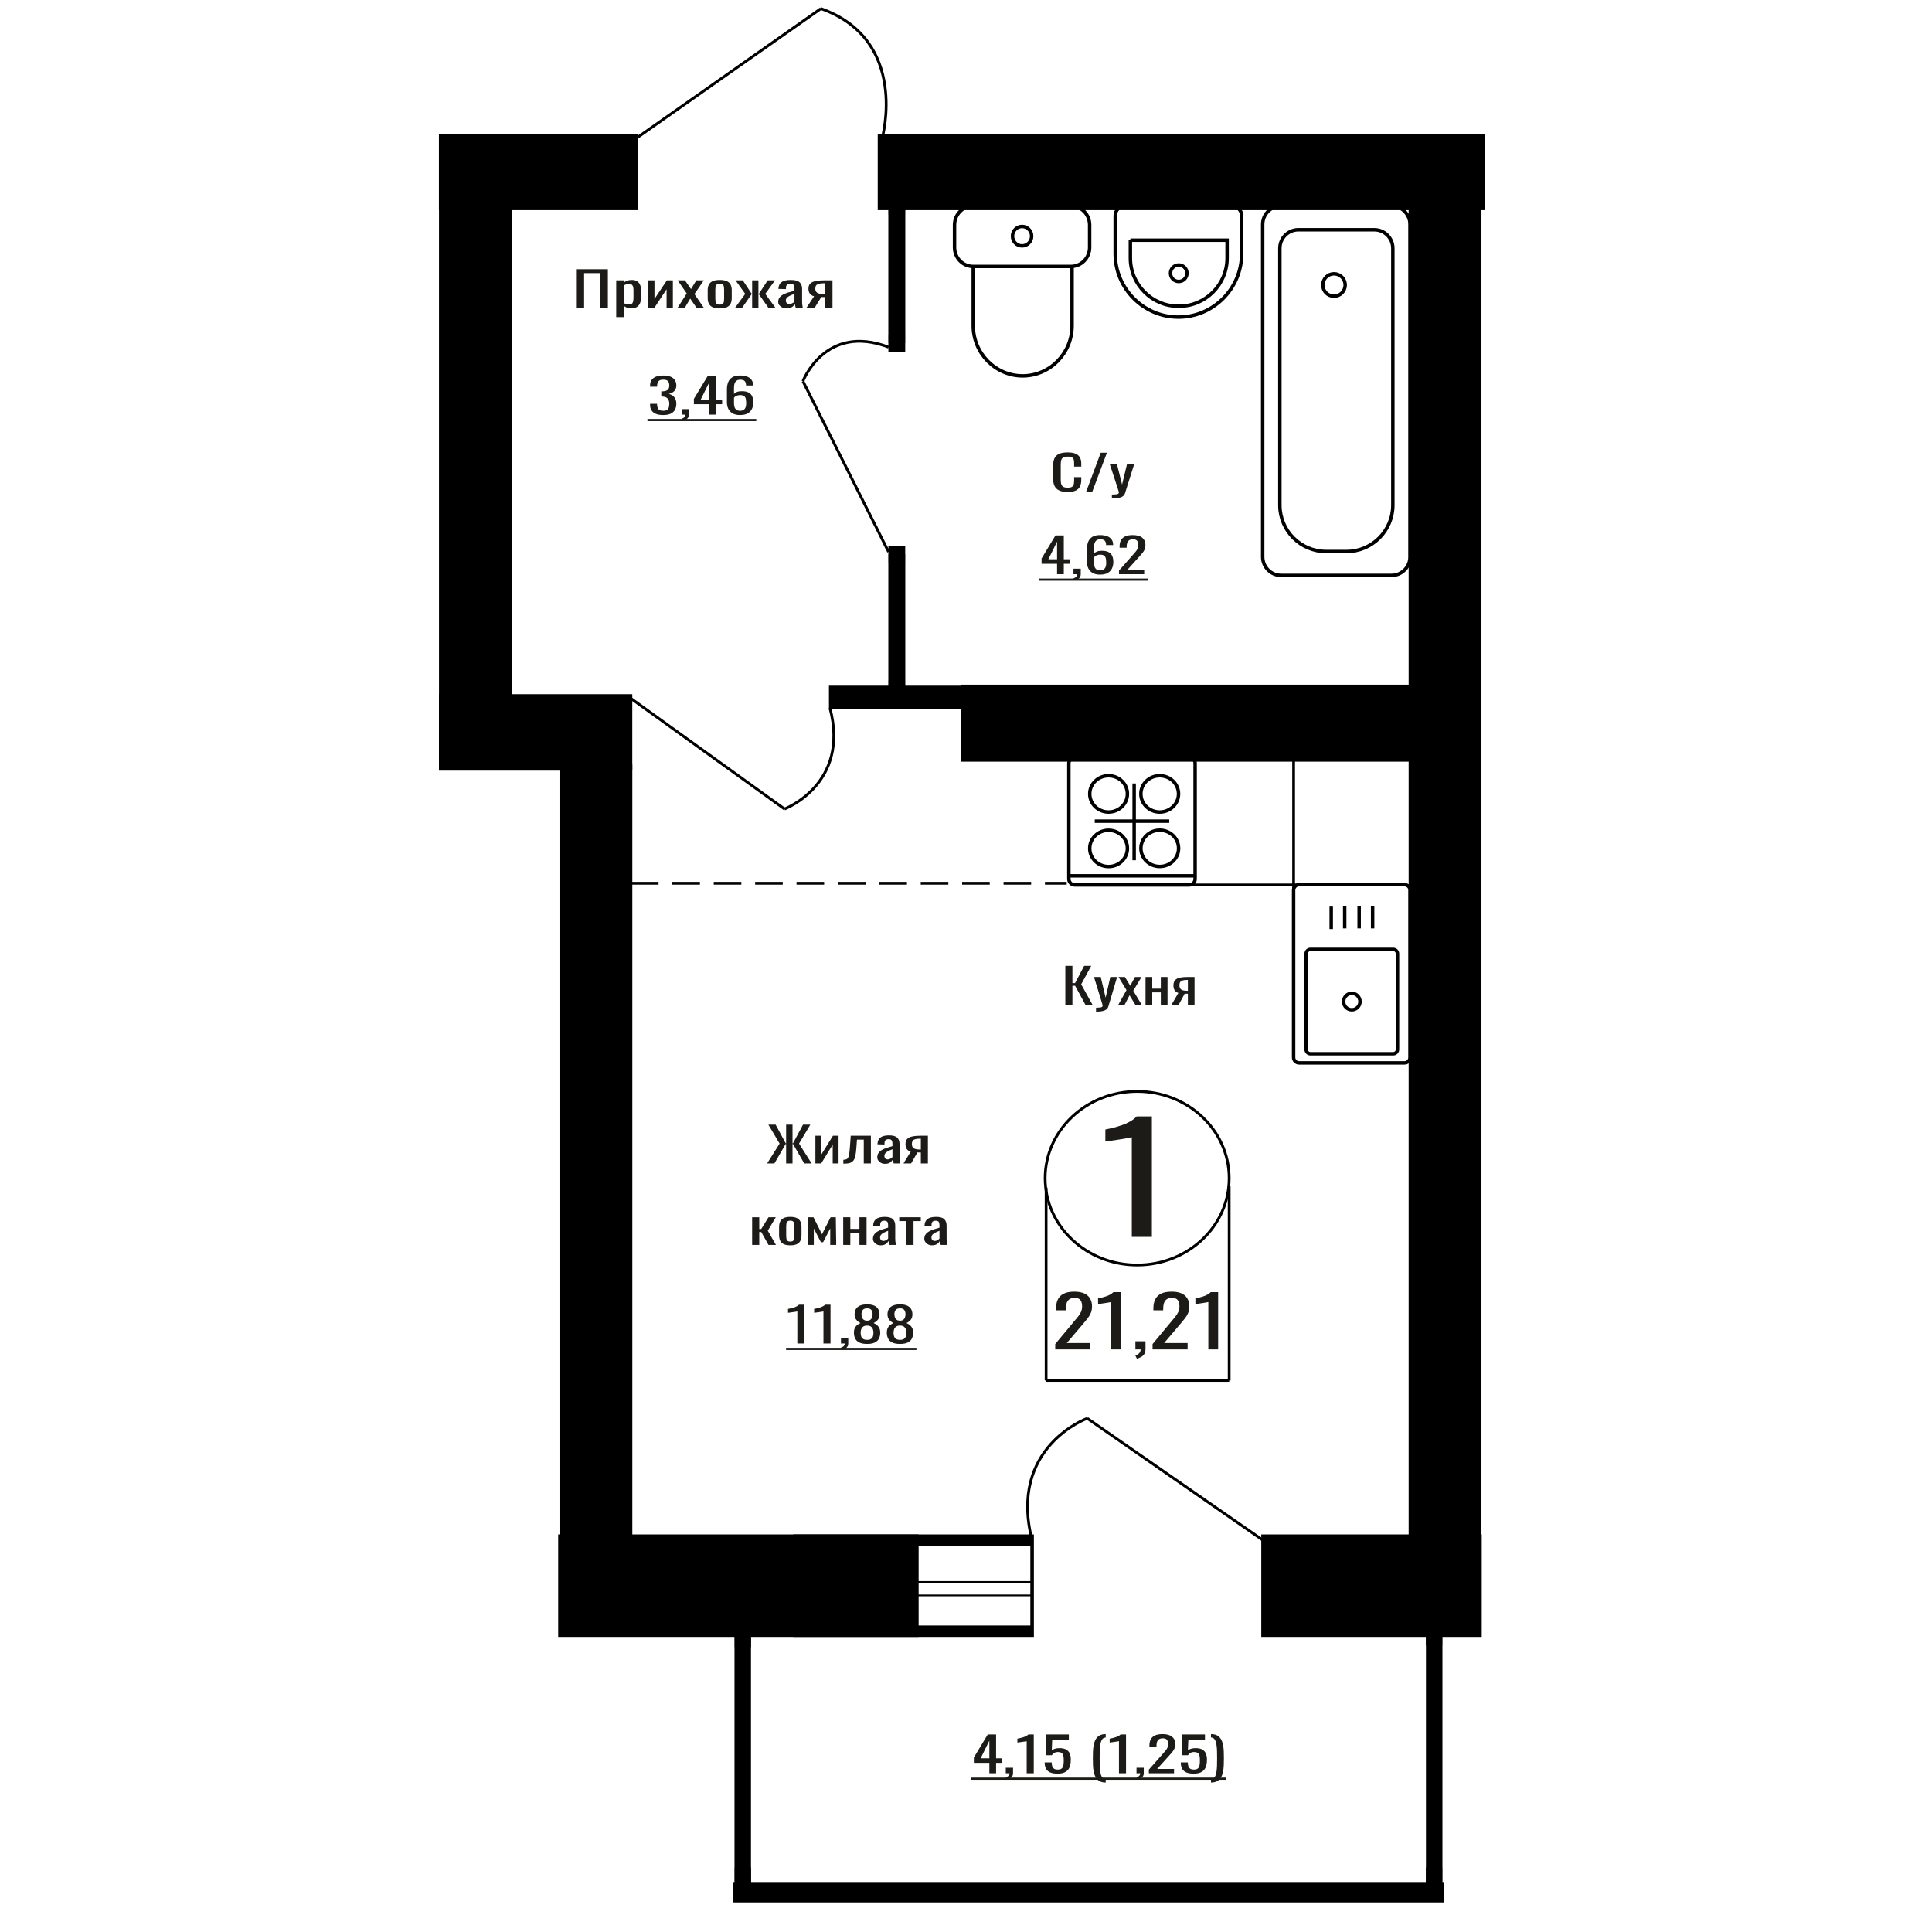 <?xml version="1.0" encoding="UTF-8"?>
<!DOCTYPE svg PUBLIC "-//W3C//DTD SVG 1.1//EN" "http://www.w3.org/Graphics/SVG/1.1/DTD/svg11.dtd">
<!-- Creator: CorelDRAW 2019 -->
<svg xmlns="http://www.w3.org/2000/svg" xml:space="preserve" width="140mm" height="140mm" version="1.1" style="shape-rendering:geometricPrecision; text-rendering:geometricPrecision; image-rendering:optimizeQuality; fill-rule:evenodd; clip-rule:evenodd"
viewBox="0 0 14000 14000"
 xmlns:xlink="http://www.w3.org/1999/xlink">
 <defs>
  <style type="text/css">
   <![CDATA[
    .str1 {stroke:black;stroke-width:25;stroke-miterlimit:22.926}
    .str0 {stroke:black;stroke-width:20;stroke-miterlimit:22.926}
    .str2 {stroke:black;stroke-width:20;stroke-miterlimit:22.926;stroke-dasharray:200 100}
    .fil1 {fill:none}
    .fil3 {fill:black}
    .fil2 {fill:#1C1B17}
    .fil0 {fill:#1C1B17;fill-rule:nonzero}
   ]]>
  </style>
 </defs>
 <g id="Слой_x0020_1">
  <polygon class="fil0" points="7719.8,7280.18 7719.8,6999.04 7771.11,6999.04 7771.11,7123.99 7790.18,7123.99 7856.01,6999.04 7907.32,6999.04 7834.67,7132.67 7916.41,7280.18 7865.1,7280.18 7790.63,7143.08 7771.11,7143.08 7771.11,7280.18 "/>
  <path id="1" class="fil0" d="M7942.28 7330.51l0 -28.46c11.8,0 21.2,-0.41 28.15,-1.22 6.96,-0.81 11.96,-2.31 14.98,-4.51 3.04,-2.2 4.54,-5.26 4.54,-9.2 0,-2.08 -1.06,-6.71 -3.18,-13.88 -2.12,-7.17 -4.38,-14.81 -6.8,-22.91l-52.67 -170.77 49.03 0 35.42 149.94 34.06 -149.94 49.03 0 -62.66 211.73c-2.72,9.72 -7.72,17.41 -14.98,23.08 -7.26,5.67 -16.57,9.77 -27.93,12.32 -11.34,2.55 -25.04,3.82 -41.09,3.82l-5.9 0z"/>
  <polygon id="2" class="fil0" points="8103.92,7280.18 8162.96,7174.66 8105.29,7079.56 8151.6,7079.56 8190.19,7143.08 8224.25,7079.56 8271.93,7079.56 8211.99,7179.18 8272.83,7280.18 8226.52,7280.18 8185.2,7212.15 8149.79,7280.18 "/>
  <polygon id="3" class="fil0" points="8300.98,7280.18 8300.98,7079.56 8349.57,7079.56 8349.57,7163.9 8411.77,7163.9 8411.77,7079.56 8460.36,7079.56 8460.36,7280.18 8411.77,7280.18 8411.77,7190.98 8349.57,7190.98 8349.57,7280.18 "/>
  <path id="4" class="fil0" d="M8489.41 7280.18l49.49 -85.04c-8.48,-2.54 -15.36,-6.36 -20.66,-11.45 -5.29,-5.09 -9.15,-11.34 -11.57,-18.74 -2.42,-7.41 -3.64,-15.74 -3.64,-24.99 0,-10.65 1.82,-19.79 5.46,-27.42 3.63,-7.64 9.38,-13.89 17.25,-18.75 7.86,-4.86 18.31,-8.44 31.33,-10.76 13.02,-2.31 29.06,-3.47 48.13,-3.47l50.85 0 0 200.62 -48.13 0 0 -79.14c-4.84,0 -8.92,-0.05 -12.26,-0.17 -3.33,-0.12 -6.96,-0.29 -10.9,-0.52l-43.13 79.83 -52.22 0zm113.07 -100.66c0.6,0 1.58,0 2.94,0 1.36,0 2.2,0 2.5,0l0 -78.79c-0.3,0 -1.14,0 -2.5,0 -1.36,0 -2.2,0 -2.5,0 -14.22,0 -25.49,1.33 -33.81,4 -8.34,2.66 -14.16,6.82 -17.49,12.49 -3.33,5.67 -5,13.25 -5,22.74 0,13.19 3.86,23.02 11.59,29.5 7.72,6.48 22.47,9.83 44.27,10.06z"/>
  <path class="fil0" d="M8201.51 8962.93l0 -722.19c-0.91,0.72 -11.1,2.88 -30.59,6.47 -19.49,3.59 -41.47,7.19 -65.95,10.78 -24.47,3.59 -46.23,6.83 -65.26,9.7 -19.04,2.88 -29.01,4.31 -29.91,4.31l0 -87.31c15.4,-2.87 33.3,-6.82 53.7,-11.85 20.39,-5.03 41.25,-11.14 62.55,-18.33 21.3,-7.18 41.69,-16.17 61.18,-26.94 19.49,-10.78 36.04,-23.36 49.63,-37.73l110.14 0 0 873.09 -145.49 0z"/>
  <polygon class="fil0" points="4174.26,2231.93 4174.26,1950.79 4404.86,1950.79 4404.86,2231.93 4346.43,2231.93 4346.43,1978.9 4232.68,1978.9 4232.68,2231.93 "/>
  <path id="1" class="fil0" d="M4465.35 2297.88l0 -266.57 55.33 0 0 15.97c6.56,-5.09 14.48,-9.49 23.79,-13.19 9.31,-3.7 20.34,-5.55 33.09,-5.55 15.51,0 27.84,2.71 36.97,8.15 9.13,5.44 15.94,12.27 20.43,20.48 4.48,8.21 7.4,16.54 8.78,24.99 1.38,8.45 2.08,15.68 2.08,21.69l0 48.6c0,14.11 -2.08,27.47 -6.22,40.09 -4.12,12.61 -11.63,22.79 -22.49,30.54 -10.86,7.75 -26.1,11.63 -45.75,11.63 -10.7,0 -20.17,-1.8 -28.44,-5.38 -8.28,-3.59 -15.68,-7.7 -22.24,-12.32l0 80.87 -55.33 0zm95.15 -92.33c9.65,0 16.54,-2.37 20.68,-7.11 4.14,-4.75 6.72,-11.17 7.76,-19.27 1.03,-8.1 1.55,-17.01 1.55,-26.72l0 -48.6c0,-8.33 -0.69,-16.02 -2.07,-23.08 -1.39,-7.06 -4.31,-12.67 -8.79,-16.83 -4.49,-4.17 -11.55,-6.25 -21.2,-6.25 -7.24,0 -14.14,1.04 -20.68,3.12 -6.55,2.09 -12.24,4.52 -17.07,7.29l0 128.43c5.17,2.54 11.04,4.68 17.58,6.42 6.55,1.73 13.96,2.6 22.24,2.6z"/>
  <polygon id="2" class="fil0" points="4695.96,2231.93 4695.96,2031.31 4742.5,2031.31 4742.5,2166.33 4832.46,2031.31 4875.9,2031.31 4875.9,2231.93 4830.4,2231.93 4830.4,2095.87 4740.95,2231.93 "/>
  <polygon id="3" class="fil0" points="4908.98,2231.93 4976.21,2126.41 4910.55,2031.31 4963.28,2031.31 5007.23,2094.83 5046,2031.31 5100.3,2031.31 5032.05,2130.93 5101.33,2231.93 5048.6,2231.93 5001.54,2163.9 4961.21,2231.93 "/>
  <path id="4" class="fil0" d="M5215.6 2234.71c-22.06,0 -39.46,-3.01 -52.22,-9.03 -12.76,-6.01 -21.8,-14.58 -27.15,-25.68 -5.33,-11.11 -8.01,-24.18 -8.01,-39.22l0 -58.31c0,-15.05 2.68,-28.12 8.01,-39.23 5.35,-11.1 14.39,-19.66 27.15,-25.68 12.76,-6.02 30.16,-9.02 52.22,-9.02 22.07,0 39.39,3 51.96,9.02 12.59,6.02 21.55,14.58 26.89,25.68 5.35,11.11 8.02,24.18 8.02,39.23l0 58.31c0,15.04 -2.67,28.11 -8.02,39.22 -5.34,11.1 -14.3,19.67 -26.89,25.68 -12.57,6.02 -29.89,9.03 -51.96,9.03zm0 -27.42c10.69,0 18.19,-2.09 22.5,-6.25 4.3,-4.17 6.9,-9.66 7.75,-16.49 0.86,-6.82 1.29,-13.94 1.29,-21.34l0 -62.83c0,-7.63 -0.43,-14.81 -1.29,-21.52 -0.85,-6.71 -3.45,-12.2 -7.75,-16.48 -4.31,-4.28 -11.81,-6.42 -22.5,-6.42 -10.68,0 -18.26,2.14 -22.74,6.42 -4.49,4.28 -7.15,9.77 -8.02,16.48 -0.86,6.71 -1.29,13.89 -1.29,21.52l0 62.83c0,7.4 0.43,14.52 1.29,21.34 0.87,6.83 3.53,12.32 8.02,16.49 4.48,4.16 12.06,6.25 22.74,6.25z"/>
  <polygon id="5" class="fil0" points="5325.22,2231.93 5400.19,2129.54 5329.86,2031.31 5382.61,2031.31 5446.21,2127.8 5450.33,2127.8 5450.33,2031.31 5495.84,2031.31 5495.84,2127.8 5499.97,2127.8 5563.06,2031.31 5615.79,2031.31 5545.48,2129.54 5620.46,2231.93 5569.26,2231.93 5499.97,2133.36 5495.84,2133.36 5495.84,2231.93 5450.33,2231.93 5450.33,2133.36 5445.69,2133.36 5376.4,2231.93 "/>
  <path id="6" class="fil0" d="M5699.04 2234.71c-11.73,0 -22.06,-2.26 -31.03,-6.77 -8.96,-4.51 -16.02,-10.3 -21.2,-17.36 -5.17,-7.05 -7.75,-14.52 -7.75,-22.38 0,-12.5 3.1,-23.03 9.31,-31.59 6.2,-8.56 14.74,-15.79 25.6,-21.69 10.86,-5.9 23.43,-11.05 37.73,-15.45 14.32,-4.39 29.39,-8.67 45.24,-12.84l0 -14.23c0,-8.1 -0.68,-14.81 -2.05,-20.13 -1.39,-5.32 -4.24,-9.31 -8.54,-11.98 -4.31,-2.66 -10.77,-3.99 -19.4,-3.99 -7.58,0 -13.69,1.16 -18.35,3.47 -4.65,2.32 -8.01,5.61 -10.08,9.9 -2.07,4.28 -3.1,9.31 -3.1,15.09l0 10.07 -54.81 -1.39c0.69,-22.21 8.27,-38.58 22.75,-49.11 14.48,-10.53 36.88,-15.79 67.21,-15.79 29.65,0 50.68,5.43 63.09,16.31 12.41,10.87 18.61,26.61 18.61,47.2l0 91.63c0,6.25 0.27,12.27 0.77,18.05 0.52,5.79 1.21,11.17 2.07,16.14 0.87,4.98 1.64,9.66 2.33,14.06l-50.67 0c-1.04,-3.7 -2.32,-8.39 -3.87,-14.06 -1.56,-5.67 -2.68,-10.81 -3.37,-15.44 -3.44,7.86 -10.08,15.21 -19.9,22.04 -9.83,6.82 -23.36,10.24 -40.59,10.24zm21.72 -31.94c5.51,0 10.68,-1.04 15.5,-3.12 4.83,-2.08 9.14,-4.45 12.93,-7.11 3.79,-2.67 6.38,-4.81 7.75,-6.43l0 -56.92c-8.61,3.24 -16.71,6.48 -24.3,9.72 -7.58,3.24 -14.21,6.65 -19.9,10.24 -5.69,3.59 -10.17,7.64 -13.45,12.15 -3.26,4.51 -4.9,9.66 -4.9,15.44 0,8.1 2.23,14.46 6.72,19.09 4.48,4.63 11.02,6.94 19.65,6.94z"/>
  <path id="7" class="fil0" d="M5842.78 2231.93l56.35 -85.04c-9.65,-2.54 -17.49,-6.36 -23.52,-11.45 -6.03,-5.09 -10.43,-11.34 -13.18,-18.74 -2.76,-7.41 -4.15,-15.74 -4.15,-24.99 0,-10.65 2.08,-19.79 6.22,-27.42 4.14,-7.64 10.68,-13.89 19.65,-18.75 8.95,-4.86 20.85,-8.44 35.67,-10.76 14.83,-2.31 33.09,-3.47 54.81,-3.47l57.9 0 0 200.62 -54.8 0 0 -79.14c-5.51,0 -10.16,-0.05 -13.96,-0.17 -3.8,-0.12 -7.93,-0.29 -12.41,-0.52l-49.11 79.83 -59.47 0zm128.75 -100.66c0.69,0 1.8,0 3.35,0 1.55,0 2.5,0 2.85,0l0 -78.79c-0.35,0 -1.3,0 -2.85,0 -1.55,0 -2.5,0 -2.84,0 -16.2,0 -29.04,1.33 -38.51,4 -9.49,2.66 -16.12,6.82 -19.92,12.49 -3.78,5.67 -5.69,13.25 -5.69,22.74 0,13.19 4.4,23.02 13.2,29.5 8.79,6.48 25.59,9.83 50.41,10.06z"/>
  <ellipse class="fil1 str0" cx="8240.25" cy="8537.69" rx="666.81" ry="629.04"/>
  <line class="fil1 str0" x1="7580.51" y1="8605.45" x2="7580.51" y2= "10003.05" />
  <line class="fil1 str0" x1="8907.07" y1="8596.79" x2="8907.07" y2= "10003.04" />
  <line class="fil1 str0" x1="7580.51" y1="10003.04" x2="8907.07" y2= "10003.04" />
  <path class="fil0" d="M7646.58 9778.35l0 -38.94 136.94 -164.47c10.2,-12.29 19.62,-23.74 28.26,-34.33 8.64,-10.58 15.72,-21.77 21.26,-33.55 5.54,-11.79 8.32,-25.37 8.32,-40.74 0,-19.13 -4,-34.15 -11.96,-45.08 -7.98,-10.94 -21.94,-16.4 -41.89,-16.4 -16.84,0 -29.92,3.59 -39.22,10.76 -9.32,7.17 -15.74,16.57 -19.28,28.18 -3.54,11.61 -5.32,24.08 -5.32,37.4l0 13.83 -71.13 0 0 -14.34c0,-24.94 4.32,-46.37 12.96,-64.3 8.64,-17.93 22.61,-31.85 41.89,-41.76 19.28,-9.91 44.86,-14.86 76.78,-14.86 43.43,0 75.78,9.48 97.05,28.44 21.28,18.96 31.91,45.17 31.91,78.65 0,17.76 -2.76,33.3 -8.3,46.62 -5.54,13.32 -12.75,25.79 -21.61,37.4 -8.86,11.62 -18.62,23.57 -29.26,35.87l-123.65 145.51 170.19 0 0 46.11 -253.94 0z"/>
  <path id="1" class="fil0" d="M8050.76 9778.35l0 -343.28c-0.44,0.34 -5.42,1.37 -14.95,3.07 -9.53,1.71 -20.28,3.42 -32.24,5.13 -11.97,1.7 -22.6,3.24 -31.92,4.61 -9.3,1.36 -14.18,2.05 -14.62,2.05l0 -41.5c7.54,-1.37 16.28,-3.25 26.26,-5.64 9.97,-2.39 20.16,-5.29 30.58,-8.71 10.41,-3.42 20.39,-7.69 29.91,-12.81 9.54,-5.12 17.62,-11.1 24.26,-17.93l53.86 0 0 415.01 -71.14 0z"/>
  <path id="2" class="fil0" d="M8238.22 9845.47l-11.3 -23.57c11.98,-3.07 21.4,-8.45 28.26,-16.14 6.86,-7.68 10.3,-16.82 10.3,-27.41l-37.88 0 0 -58.92 73.12 0 0 57.9c0,18.1 -5.1,32.53 -15.3,43.29 -10.18,10.76 -25.92,19.04 -47.2,24.85z"/>
  <path id="3" class="fil0" d="M8351.91 9778.35l0 -38.94 136.94 -164.47c10.19,-12.29 19.61,-23.74 28.25,-34.33 8.65,-10.58 15.73,-21.77 21.27,-33.55 5.54,-11.79 8.32,-25.37 8.32,-40.74 0,-19.13 -4,-34.15 -11.97,-45.08 -7.98,-10.94 -21.94,-16.4 -41.88,-16.4 -16.84,0 -29.92,3.59 -39.22,10.76 -9.32,7.17 -15.74,16.57 -19.28,28.18 -3.54,11.61 -5.32,24.08 -5.32,37.4l0 13.83 -71.13 0 0 -14.34c0,-24.94 4.32,-46.37 12.96,-64.3 8.64,-17.93 22.6,-31.85 41.88,-41.76 19.29,-9.91 44.87,-14.86 76.79,-14.86 43.43,0 75.77,9.48 97.05,28.44 21.28,18.96 31.91,45.17 31.91,78.65 0,17.76 -2.77,33.3 -8.31,46.62 -5.54,13.32 -12.74,25.79 -21.6,37.4 -8.86,11.62 -18.62,23.57 -29.26,35.87l-123.65 145.51 170.19 0 0 46.11 -253.94 0z"/>
  <path id="4" class="fil0" d="M8756.09 9778.35l0 -343.28c-0.44,0.34 -5.42,1.37 -14.95,3.07 -9.53,1.71 -20.28,3.42 -32.24,5.13 -11.98,1.7 -22.6,3.24 -31.92,4.61 -9.3,1.36 -14.18,2.05 -14.62,2.05l0 -41.5c7.54,-1.37 16.28,-3.25 26.26,-5.64 9.96,-2.39 20.16,-5.29 30.58,-8.71 10.41,-3.42 20.39,-7.69 29.91,-12.81 9.54,-5.12 17.62,-11.1 24.26,-17.93l53.86 0 0 415.01 -71.14 0z"/>
  <path class="fil0" d="M4805.41 3007.62c-21.03,0 -38.56,-2.89 -52.58,-8.67 -14.01,-5.79 -24.53,-14.12 -31.54,-24.99 -7.01,-10.88 -10.52,-23.72 -10.52,-38.53l0 -9.37 50.67 0c0,0.92 0,1.91 0,2.95 0,1.04 0,2.14 0,3.3 0.32,8.33 1.67,15.85 4.06,22.56 2.38,6.71 6.68,12.03 12.9,15.96 6.21,3.94 15.22,5.9 27.01,5.9 12.42,0 21.82,-2.14 28.2,-6.42 6.36,-4.28 10.67,-10.35 12.9,-18.22 2.23,-7.87 3.35,-16.89 3.35,-27.07 0,-14.81 -3.75,-26.9 -11.24,-36.27 -7.49,-9.38 -20.63,-14.52 -39.42,-15.45 -0.97,-0.23 -2.16,-0.35 -3.6,-0.35 -1.43,0 -2.63,0 -3.58,0l0 -37.14c0.95,0 2.07,0 3.35,0 1.27,0 2.38,0 3.35,0 18.16,-0.46 31.21,-3.93 39.18,-10.41 7.96,-6.48 11.96,-17.24 11.96,-32.28 0,-12.72 -2.95,-22.91 -8.84,-30.54 -5.91,-7.64 -17.62,-11.46 -35.14,-11.46 -17.52,0 -29.16,4.23 -34.88,12.67 -5.75,8.45 -8.93,19.27 -9.56,32.46 0,0.92 0,1.9 0,2.95 0,1.04 0,2.02 0,2.95l-50.67 0 0 -9.37c0,-15.05 3.51,-27.89 10.52,-38.53 7.01,-10.65 17.6,-18.86 31.78,-24.65 14.18,-5.78 31.78,-8.67 52.81,-8.67 21.35,0 39.03,2.89 53.05,8.67 14.02,5.79 24.54,14.06 31.55,24.82 7.01,10.76 10.52,23.66 10.52,38.7 0,16.89 -5.03,30.43 -15.07,40.61 -10.04,10.18 -23.49,17.12 -40.38,20.83 11.78,2.54 21.75,6.94 29.88,13.19 8.12,6.24 14.41,14.17 18.87,23.77 4.47,9.61 6.7,20.77 6.7,33.5 0,16.66 -3.2,31.18 -9.57,43.56 -6.36,12.38 -16.57,21.98 -30.59,28.8 -14.01,6.83 -32.49,10.24 -55.43,10.24z"/>
  <path id="1" class="fil0" d="M4946.86 3049.97l-8.12 -15.97c8.61,-2.08 15.38,-5.72 20.31,-10.93 4.94,-5.21 7.41,-11.4 7.41,-18.57l-27.24 0 0 -39.92 52.58 0 0 39.23c0,12.26 -3.67,22.04 -10.99,29.32 -7.33,7.29 -18.65,12.91 -33.95,16.84z"/>
  <path id="2" class="fil0" d="M5140.44 3004.5l0 -75.32 -112.32 0 0 -38.87 100.85 -166.95 60.21 0 0 172.85 43.5 0 0 32.97 -43.5 0 0 75.32 -48.74 0zm-63.09 -108.29l63.09 0 0 -127.73 -63.09 127.73z"/>
  <path id="3" class="fil0" d="M5362.67 3007.62c-22.31,0 -40.46,-4.1 -54.49,-12.32 -14.01,-8.21 -24.29,-19.32 -30.81,-33.32 -6.54,-14 -9.81,-29.56 -9.81,-46.68l0 -94.76c0,-18.28 2.87,-34.94 8.61,-49.98 5.73,-15.04 15.53,-27.07 29.38,-36.1 13.87,-9.02 32.91,-13.53 57.12,-13.53 20.08,0 37.04,2.66 50.91,7.98 13.85,5.32 24.52,13.07 32.01,23.26 7.49,10.18 11.39,22.56 11.72,37.13 0,0.47 0.07,1.1 0.23,1.91 0.17,0.81 0.24,1.57 0.24,2.26l-51.61 0c0,-13.65 -3.03,-24.07 -9.09,-31.24 -6.04,-7.17 -17.51,-10.76 -34.41,-10.76 -9.24,0 -17.2,2.14 -23.89,6.42 -6.69,4.28 -11.72,10.82 -15.06,19.61 -3.35,8.8 -5.02,20.13 -5.02,34.02l0 42.69c5.1,-5.78 12.35,-10.47 21.75,-14.06 9.4,-3.58 20.95,-5.38 34.65,-5.38 21.35,0 38.08,3.36 50.18,10.07 12.11,6.71 20.71,16.14 25.81,28.29 5.1,12.14 7.65,26.43 7.65,42.86 0,16.89 -3.19,32.28 -9.55,46.17 -6.38,13.88 -16.58,24.93 -30.6,33.14 -14.02,8.22 -32.66,12.32 -55.92,12.32zm0 -30.89c11.47,0 20.39,-2.37 26.77,-7.11 6.37,-4.75 10.9,-11.05 13.62,-18.92 2.71,-7.87 4.06,-16.43 4.06,-25.68 0,-11.11 -0.72,-21.41 -2.15,-30.89 -1.43,-9.49 -5.18,-17.07 -11.24,-22.74 -6.04,-5.67 -16.39,-8.5 -31.06,-8.5 -7.01,0 -13.38,0.92 -19.11,2.77 -5.74,1.86 -10.67,4.23 -14.82,7.12 -4.14,2.89 -7.49,5.96 -10.04,9.2l0 42c0,9.48 1.35,18.28 4.07,26.37 2.71,8.1 7.24,14.52 13.61,19.27 6.38,4.74 15.14,7.11 26.29,7.11z"/>
  <polygon id="4" class="fil2" points="4691.66,3036.05 5480.25,3036.05 5480.25,3051.83 4691.66,3051.83 "/>
  <path class="fil0" d="M7736.75 3564.93c-27.7,0 -49.21,-4.16 -64.5,-12.49 -15.3,-8.33 -25.94,-19.55 -31.89,-33.67 -5.96,-14.11 -8.94,-29.85 -8.94,-47.2l0 -99.27c0,-18.98 2.98,-35.52 8.94,-49.64 5.95,-14.11 16.59,-25.04 31.89,-32.8 15.29,-7.75 36.8,-11.62 64.5,-11.62 24.47,0 43.87,3.24 58.21,9.72 14.34,6.47 24.64,15.73 30.92,27.76 6.29,12.04 9.42,26.5 9.42,43.39l0 22.21 -51.7 0 0 -19.78c0,-10.41 -0.72,-19.61 -2.17,-27.59 -1.45,-7.99 -5.39,-14.18 -11.83,-18.57 -6.45,-4.4 -17.23,-6.6 -32.38,-6.6 -15.45,0 -26.72,2.37 -33.81,7.12 -7.08,4.74 -11.68,11.45 -13.78,20.13 -2.09,8.68 -3.13,18.8 -3.13,30.37l0 111.41c0,14.12 1.61,25.28 4.83,33.5 3.22,8.21 8.53,14.06 15.94,17.53 7.42,3.47 17.4,5.2 29.95,5.2 14.83,0 25.45,-2.37 31.89,-7.11 6.45,-4.75 10.47,-11.28 12.08,-19.61 1.62,-8.33 2.41,-18.05 2.41,-29.16l0 -20.82 51.7 0 0 20.82c0,17.12 -2.9,32.22 -8.7,45.3 -5.79,13.07 -15.77,23.25 -29.94,30.54 -14.18,7.29 -34.15,10.93 -59.91,10.93z"/>
  <polygon id="1" class="fil0" points="7871.06,3561.81 7976.37,3280.67 8021.31,3280.67 7915.5,3561.81 "/>
  <path id="2" class="fil0" d="M8057.07 3612.14l0 -28.46c12.55,0 22.55,-0.41 29.95,-1.22 7.41,-0.81 12.72,-2.31 15.94,-4.51 3.23,-2.2 4.83,-5.26 4.83,-9.2 0,-2.08 -1.13,-6.71 -3.38,-13.88 -2.26,-7.17 -4.67,-14.81 -7.24,-22.91l-56.04 -170.77 52.17 0 37.68 149.94 36.25 -149.94 52.17 0 -66.68 211.73c-2.89,9.72 -8.21,17.41 -15.94,23.08 -7.72,5.67 -17.63,9.77 -29.71,12.32 -12.07,2.55 -26.65,3.82 -43.73,3.82l-6.27 0z"/>
  <path class="fil1 str1" d="M8403.7 5621.24c-75.4,0 -136.52,58.88 -136.52,131.49 0,72.62 61.12,131.49 136.52,131.49 75.39,0 136.51,-58.87 136.51,-131.49 0,-72.61 -61.12,-131.49 -136.51,-131.49zm0.33 394.5c-75.39,0 -136.51,58.86 -136.51,131.48 0,72.62 61.12,131.49 136.51,131.49 75.4,0 136.52,-58.87 136.52,-131.49 0,-72.62 -61.12,-131.48 -136.52,-131.48zm-370.89 -394.5c-75.38,0 -136.5,58.88 -136.5,131.49 0,72.62 61.12,131.49 136.5,131.49 75.4,0 136.52,-58.87 136.52,-131.49 0,-72.61 -61.12,-131.49 -136.52,-131.49zm0 395.03c-75.38,0 -136.5,58.87 -136.5,131.49 0,72.62 61.12,131.49 136.5,131.49 75.4,0 136.52,-58.87 136.52,-131.49 0,-72.62 -61.12,-131.49 -136.52,-131.49zm-287.78 -485.13l0 838.22c0,23.73 19.21,43.14 42.69,43.14l829.57 0c23.49,0 42.7,-19.41 42.7,-43.14l0 -838.22c0,-23.73 -19.21,-43.15 -42.7,-43.15l-829.57 0c-23.48,0 -42.69,19.42 -42.69,43.15zm473.23 146.2l0 556.08m-285.62 -283.17l539.74 0m-727.35 396.21l914.96 0"/>
  <path class="fil1 str1" d="M7052.5 1491.98l707.78 0c74.58,0 135.59,61.91 135.59,137.59l0 163.58c0,75.68 -61.01,137.6 -135.59,137.6l-707.78 0c-74.58,0 -135.59,-61.92 -135.59,-137.6l0 -163.58c0,-75.68 61.01,-137.59 135.59,-137.59zm0 438.77l716.24 0 0 429.56c0,199.88 -161.14,363.42 -358.11,363.42l-0.01 0c-196.97,0 -358.12,-163.54 -358.12,-363.42l0 -429.56zm353.88 -289.81c38.33,0 69.41,31.53 69.41,70.43 0,38.89 -31.08,70.42 -69.41,70.42 -38.32,0 -69.4,-31.53 -69.4,-70.42 0,-38.9 31.08,-70.43 69.4,-70.43z"/>
  <path class="fil1 str1" d="M9373.98 7662.38l0 -1212.21c0,-21.74 17.72,-39.54 39.37,-39.54l764.93 0c21.66,0 39.37,17.8 39.37,39.54l0 1212.21c0,21.76 -17.71,39.55 -39.37,39.55l-764.93 0c-21.65,0 -39.37,-17.79 -39.37,-39.55zm90.86 -57.64l0 -694.14c0,-17.07 13.89,-31.03 30.88,-31.03l600.18 0c17,0 30.9,13.96 30.9,31.03l0 694.14c0,17.07 -13.9,31.03 -30.9,31.03l-600.18 0c-16.99,0 -30.88,-13.96 -30.88,-31.03zm271.61 -347.07c0,-32.94 26.57,-59.64 59.37,-59.64 32.78,0 59.36,26.7 59.36,59.64 0,32.93 -26.58,59.63 -59.36,59.63 -32.8,0 -59.37,-26.7 -59.37,-59.63zm-89.89 -525.52l0 -162.55m97.68 158.03l0 -162.55m104.68 162.55l0 -162.55m97.68 162.55l0 -162.55"/>
  <path class="fil0" d="M7169.32 12849.69l0 -75.32 -112.32 0 0 -38.87 100.85 -166.95 60.21 0 0 172.85 43.5 0 0 32.97 -43.5 0 0 75.32 -48.74 0zm-63.09 -108.29l63.09 0 0 -127.73 -63.09 127.73z"/>
  <path id="1" class="fil0" d="M7295.96 12895.16l-8.12 -15.97c8.6,-2.08 15.38,-5.72 20.31,-10.93 4.94,-5.21 7.4,-11.4 7.4,-18.57l-27.23 0 0 -39.92 52.57 0 0 39.23c0,12.26 -3.66,22.04 -10.99,29.32 -7.32,7.29 -18.64,12.91 -33.94,16.84z"/>
  <path id="2" class="fil0" d="M7439.83 12849.69l0 -232.55c-0.32,0.23 -3.9,0.93 -10.76,2.08 -6.84,1.16 -14.57,2.32 -23.17,3.47 -8.61,1.16 -16.25,2.2 -22.94,3.13 -6.7,0.92 -10.21,1.39 -10.52,1.39l0 -28.12c5.42,-0.92 11.71,-2.2 18.87,-3.82 7.18,-1.62 14.5,-3.58 22,-5.9 7.49,-2.31 14.65,-5.2 21.5,-8.67 6.85,-3.48 12.67,-7.53 17.45,-12.15l38.71 0 0 281.14 -51.14 0z"/>
  <path id="3" class="fil0" d="M7663.5 12852.47c-23.25,0 -41.73,-3.24 -55.43,-9.72 -13.71,-6.48 -23.5,-15.85 -29.4,-28.12 -5.9,-12.26 -8.84,-26.84 -8.84,-43.73l51.14 0c0,8.33 0.96,16.49 2.86,24.47 1.92,7.98 5.98,14.58 12.2,19.78 6.21,5.21 15.69,7.81 28.44,7.81 14.01,0 24.05,-2.95 30.1,-8.85 6.06,-5.9 9.88,-13.88 11.47,-23.95 1.59,-10.06 2.39,-21.46 2.39,-34.18 0,-12.73 -0.95,-23.55 -2.86,-32.46 -1.92,-8.91 -5.89,-15.73 -11.95,-20.48 -6.06,-4.74 -15.62,-7.11 -28.69,-7.11 -10.5,0 -19.42,2.37 -26.75,7.11 -7.33,4.75 -12.75,10.13 -16.25,16.14l-43.5 0 0 -150.63 166.81 0 0 37.14 -120.44 0 -3.35 77.74c6.37,-4.86 14.25,-8.67 23.66,-11.45 9.4,-2.78 20.15,-4.17 32.26,-4.17 21.02,0 37.52,3.59 49.46,10.76 11.95,7.18 20.39,17.01 25.34,29.51 4.93,12.49 7.4,26.84 7.4,43.04 0,14.34 -1.43,27.71 -4.31,40.09 -2.86,12.37 -7.87,23.13 -15.05,32.27 -7.17,9.14 -16.96,16.26 -29.39,21.35 -12.43,5.09 -28.19,7.64 -47.32,7.64z"/>
  <path id="4" class="fil0" d="M8012.39 12917.03c-18.17,-0.24 -33.06,-3.65 -44.69,-10.24 -11.63,-6.6 -20.79,-15.68 -27.48,-27.25 -6.69,-11.57 -11.55,-24.76 -14.58,-39.57 -3.02,-14.81 -4.86,-30.66 -5.5,-47.55 -0.63,-16.89 -0.95,-33.78 -0.95,-50.67 0,-17.13 0.32,-34.08 0.95,-50.85 0.64,-16.78 2.48,-32.63 5.5,-47.56 3.03,-14.92 7.89,-28.17 14.58,-39.74 6.69,-11.57 15.85,-20.71 27.48,-27.42 11.63,-6.71 26.52,-10.06 44.69,-10.06l0 24.99c-11.16,0.23 -19.76,4.8 -25.81,13.71 -6.06,8.91 -10.35,20.65 -12.9,35.23 -2.56,14.58 -4.06,30.72 -4.54,48.42 -0.49,17.7 -0.72,35.46 -0.72,53.28 0,18.04 0.23,35.92 0.72,53.62 0.48,17.7 1.98,33.84 4.54,48.42 2.55,14.58 6.84,26.26 12.9,35.06 6.05,8.79 14.65,13.3 25.81,13.53l0 24.65z"/>
  <path id="5" class="fil0" d="M8108.45 12849.69l0 -232.55c-0.32,0.23 -3.9,0.93 -10.76,2.08 -6.84,1.16 -14.57,2.32 -23.17,3.47 -8.61,1.16 -16.25,2.2 -22.94,3.13 -6.7,0.92 -10.21,1.39 -10.52,1.39l0 -28.12c5.42,-0.92 11.71,-2.2 18.87,-3.82 7.18,-1.62 14.5,-3.58 21.99,-5.9 7.5,-2.31 14.66,-5.2 21.51,-8.67 6.85,-3.48 12.67,-7.53 17.45,-12.15l38.71 0 0 281.14 -51.14 0z"/>
  <path id="6" class="fil0" d="M8243.22 12895.16l-8.12 -15.97c8.61,-2.08 15.38,-5.72 20.31,-10.93 4.94,-5.21 7.41,-11.4 7.41,-18.57l-27.24 0 0 -39.92 52.57 0 0 39.23c0,12.26 -3.66,22.04 -10.98,29.32 -7.33,7.29 -18.65,12.91 -33.95,16.84z"/>
  <path id="7" class="fil0" d="M8324.96 12849.69l0 -26.38 98.46 -111.41c7.32,-8.33 14.1,-16.09 20.31,-23.26 6.21,-7.17 11.31,-14.75 15.29,-22.73 3.98,-7.99 5.98,-17.19 5.98,-27.6 0,-12.96 -2.86,-23.14 -8.61,-30.54 -5.72,-7.41 -15.76,-11.11 -30.11,-11.11 -12.1,0 -21.51,2.43 -28.19,7.29 -6.69,4.86 -11.32,11.22 -13.86,19.09 -2.55,7.87 -3.83,16.31 -3.83,25.34l0 9.37 -51.14 0 0 -9.72c0,-16.89 3.11,-31.41 9.32,-43.56 6.21,-12.15 16.25,-21.58 30.11,-28.29 13.87,-6.71 32.27,-10.06 55.21,-10.06 31.21,0 54.48,6.42 69.77,19.26 15.3,12.84 22.94,30.6 22.94,53.28 0,12.03 -1.98,22.56 -5.96,31.58 -4,9.03 -9.17,17.47 -15.55,25.34 -6.36,7.87 -13.37,15.97 -21.03,24.3l-88.89 98.57 122.35 0 0 31.24 -182.57 0z"/>
  <path id="8" class="fil0" d="M8649.96 12852.47c-23.26,0 -41.74,-3.24 -55.44,-9.72 -13.7,-6.48 -23.49,-15.85 -29.4,-28.12 -5.89,-12.26 -8.84,-26.84 -8.84,-43.73l51.14 0c0,8.33 0.96,16.49 2.86,24.47 1.92,7.98 5.98,14.58 12.2,19.78 6.22,5.21 15.69,7.81 28.44,7.81 14.02,0 24.06,-2.95 30.1,-8.85 6.06,-5.9 9.89,-13.88 11.47,-23.95 1.6,-10.06 2.4,-21.46 2.4,-34.18 0,-12.73 -0.95,-23.55 -2.87,-32.46 -1.91,-8.91 -5.89,-15.73 -11.95,-20.48 -6.06,-4.74 -15.61,-7.11 -28.68,-7.11 -10.51,0 -19.43,2.37 -26.76,7.11 -7.32,4.75 -12.75,10.13 -16.25,16.14l-43.49 0 0 -150.63 166.8 0 0 37.14 -120.44 0 -3.35 77.74c6.38,-4.86 14.25,-8.67 23.66,-11.45 9.4,-2.78 20.16,-4.17 32.26,-4.17 21.03,0 37.52,3.59 49.46,10.76 11.95,7.18 20.4,17.01 25.34,29.51 4.93,12.49 7.41,26.84 7.41,43.04 0,14.34 -1.43,27.71 -4.31,40.09 -2.87,12.37 -7.88,23.13 -15.05,32.27 -7.18,9.14 -16.97,16.26 -29.4,21.35 -12.42,5.09 -28.19,7.64 -47.31,7.64z"/>
  <path id="9" class="fil0" d="M8775.18 12917.03l0 -25c11.47,-0.23 20.23,-4.8 26.28,-13.71 6.05,-8.9 10.36,-20.65 12.91,-35.22 2.54,-14.58 4.06,-30.78 4.53,-48.6 0.48,-17.81 0.71,-35.63 0.71,-53.45 0,-18.05 -0.23,-35.92 -0.71,-53.62 -0.47,-17.71 -1.99,-33.79 -4.53,-48.25 -2.55,-14.46 -6.86,-26.09 -12.91,-34.88 -6.05,-8.8 -14.81,-13.31 -26.28,-13.54l0 -24.64c18.48,0 33.53,3.29 45.16,9.89 11.62,6.59 20.78,15.68 27.47,27.25 6.7,11.57 11.56,24.81 14.59,39.74 3.03,14.92 4.86,30.72 5.49,47.38 0.63,16.66 0.96,33.55 0.96,50.67 0,17.12 -0.33,34.07 -0.96,50.85 -0.63,16.78 -2.46,32.68 -5.49,47.72 -3.03,15.04 -7.89,28.35 -14.59,39.92 -6.69,11.57 -15.85,20.65 -27.47,27.25 -11.63,6.59 -26.68,10 -45.16,10.24z"/>
  <polygon id="10" class="fil2" points="7037.89,12881.24 8885.57,12881.24 8885.57,12897.02 7037.89,12897.02 "/>
  <polygon id="11" class="fil2" points="8885.57,12881.24 8885.57,12881.24 8885.57,12897.02 8885.57,12897.02 "/>
  <line class="fil1 str0" x1="9373.98" y1="5487.98" x2="9373.98" y2= "6505.33" />
  <rect class="fil3 str0" x="5324.51" y="13647.98" width="5126.9" height="127.75"/>
  <path class="fil0" d="M7659.96 4160.73l0 -75.32 -112.32 0 0 -38.87 100.85 -166.95 60.21 0 0 172.85 43.5 0 0 32.97 -43.5 0 0 75.32 -48.74 0zm-63.09 -108.29l63.09 0 0 -127.73 -63.09 127.73z"/>
  <path id="1" class="fil0" d="M7786.6 4206.2l-8.12 -15.97c8.6,-2.08 15.38,-5.72 20.31,-10.93 4.94,-5.21 7.4,-11.4 7.4,-18.57l-27.23 0 0 -39.92 52.57 0 0 39.23c0,12.26 -3.66,22.04 -10.99,29.32 -7.32,7.29 -18.64,12.91 -33.94,16.84z"/>
  <path id="2" class="fil0" d="M7971.57 4163.85c-22.31,0 -40.46,-4.1 -54.49,-12.32 -14.02,-8.21 -24.29,-19.32 -30.82,-33.32 -6.54,-14 -9.8,-29.56 -9.8,-46.68l0 -94.76c0,-18.28 2.86,-34.94 8.61,-49.98 5.73,-15.04 15.53,-27.07 29.38,-36.1 13.87,-9.02 32.91,-13.53 57.12,-13.53 20.07,0 37.04,2.66 50.91,7.98 13.85,5.32 24.52,13.07 32.01,23.26 7.49,10.18 11.39,22.56 11.72,37.13 0,0.47 0.07,1.1 0.23,1.91 0.17,0.81 0.24,1.57 0.24,2.26l-51.61 0c0,-13.65 -3.03,-24.07 -9.09,-31.24 -6.05,-7.17 -17.52,-10.76 -34.41,-10.76 -9.24,0 -17.2,2.14 -23.89,6.42 -6.69,4.28 -11.72,10.82 -15.07,19.61 -3.34,8.8 -5.01,20.13 -5.01,34.02l0 42.69c5.1,-5.78 12.35,-10.47 21.74,-14.06 9.41,-3.58 20.96,-5.38 34.66,-5.38 21.35,0 38.08,3.36 50.18,10.07 12.1,6.71 20.71,16.14 25.8,28.29 5.11,12.14 7.66,26.43 7.66,42.86 0,16.89 -3.19,32.28 -9.56,46.17 -6.37,13.88 -16.57,24.93 -30.59,33.14 -14.02,8.22 -32.66,12.32 -55.92,12.32zm0 -30.89c11.47,0 20.39,-2.37 26.77,-7.11 6.37,-4.75 10.9,-11.05 13.62,-18.92 2.71,-7.87 4.06,-16.43 4.06,-25.68 0,-11.11 -0.72,-21.41 -2.15,-30.89 -1.43,-9.49 -5.18,-17.07 -11.24,-22.74 -6.04,-5.67 -16.4,-8.5 -31.06,-8.5 -7.01,0 -13.39,0.92 -19.11,2.77 -5.75,1.86 -10.68,4.23 -14.82,7.12 -4.14,2.89 -7.49,5.96 -10.04,9.2l0 42c0,9.48 1.35,18.28 4.06,26.37 2.72,8.1 7.25,14.52 13.62,19.27 6.38,4.74 15.14,7.11 26.29,7.11z"/>
  <path id="3" class="fil0" d="M8108.74 4160.73l0 -26.38 98.46 -111.41c7.32,-8.33 14.1,-16.09 20.31,-23.26 6.21,-7.17 11.32,-14.75 15.3,-22.73 3.98,-7.99 5.97,-17.19 5.97,-27.6 0,-12.96 -2.86,-23.14 -8.6,-30.54 -5.73,-7.41 -15.77,-11.11 -30.12,-11.11 -12.1,0 -21.51,2.43 -28.19,7.29 -6.69,4.86 -11.31,11.22 -13.86,19.09 -2.55,7.87 -3.83,16.31 -3.83,25.34l0 9.37 -51.14 0 0 -9.72c0,-16.89 3.11,-31.41 9.32,-43.56 6.21,-12.15 16.25,-21.58 30.12,-28.29 13.86,-6.71 32.26,-10.06 55.2,-10.06 31.22,0 54.49,6.42 69.77,19.26 15.3,12.84 22.94,30.6 22.94,53.28 0,12.03 -1.98,22.56 -5.96,31.58 -3.99,9.03 -9.17,17.47 -15.55,25.34 -6.36,7.87 -13.37,15.97 -21.02,24.3l-88.9 98.57 122.36 0 0 31.24 -182.58 0z"/>
  <polygon id="4" class="fil2" points="7528.53,4192.28 8317.6,4192.28 8317.6,4208.06 7528.53,4208.06 "/>
  <line class="fil1 str0" x1="4613.47" y1="999.98" x2="5948.49" y2= "62.33" />
  <path class="fil1 str0" d="M6392.82 1000c0,0 198.18,-709.99 -444.33,-937.67"/>
  <rect class="fil3 str0" transform="matrix(2.81887E-13 -4.156 -1.926 -8.98873E-13 6637.52 11820.5)" width="158.75" height="1336.15"/>
  <rect class="fil3 str0" transform="matrix(3.23005E-13 -6.157 -0.09 -9.74338E-13 6558.77 4992.48)" width="158.75" height="1336.15"/>
  <rect class="fil1 str0" transform="matrix(1.05038E-13 -0.614 -0.718 -1.32684E-13 7478.89 11560.7)" width="158.75" height="1336.15"/>
  <polygon class="fil0" points="5558.72,8430.52 5649.35,8286.82 5567.87,8149.38 5620.43,8149.38 5693.7,8285.09 5696.6,8285.09 5696.6,8149.38 5742.88,8149.38 5742.88,8285.09 5746.26,8285.09 5819.05,8149.38 5872.08,8149.38 5790.12,8286.82 5881.24,8430.52 5827.72,8430.52 5746.73,8289.95 5742.88,8289.95 5742.88,8430.52 5696.6,8430.52 5696.6,8289.95 5693.22,8289.95 5611.75,8430.52 "/>
  <polygon id="1" class="fil0" points="5908.71,8430.52 5908.71,8229.9 5952.1,8229.9 5952.1,8364.92 6035.98,8229.9 6076.49,8229.9 6076.49,8430.52 6034.07,8430.52 6034.07,8294.46 5950.66,8430.52 "/>
  <path id="2" class="fil0" d="M6111.2 8432.26l0 -28.12c9.64,0 17.27,-1.39 22.9,-4.16 5.63,-2.78 9.96,-7.47 13.01,-14.06 3.06,-6.6 5.38,-15.5 6.99,-26.73 1.61,-11.22 3.06,-25.28 4.35,-42.17l6.26 -87.12 146.08 0 0 200.62 -51.58 0 0 -172.5 -49.19 0 -4.33 59c-1.61,22.91 -3.93,41.88 -6.99,56.92 -3.05,15.04 -7.79,26.79 -14.22,35.23 -6.43,8.45 -15.03,14.41 -25.79,17.88 -10.77,3.47 -24.67,5.21 -41.7,5.21l-5.79 0z"/>
  <path id="3" class="fil0" d="M6412.99 8433.3c-10.93,0 -20.57,-2.26 -28.93,-6.77 -8.35,-4.51 -14.93,-10.3 -19.76,-17.36 -4.82,-7.05 -7.23,-14.52 -7.23,-22.38 0,-12.5 2.89,-23.03 8.68,-31.59 5.78,-8.56 13.74,-15.79 23.87,-21.69 10.12,-5.9 21.85,-11.05 35.18,-15.45 13.35,-4.39 27.4,-8.67 42.18,-12.84l0 -14.23c0,-8.1 -0.64,-14.81 -1.91,-20.13 -1.3,-5.32 -3.95,-9.31 -7.96,-11.98 -4.02,-2.66 -10.05,-3.99 -18.09,-3.99 -7.07,0 -12.76,1.16 -17.11,3.47 -4.33,2.32 -7.47,5.61 -9.4,9.9 -1.93,4.28 -2.89,9.31 -2.89,15.09l0 10.07 -51.1 -1.39c0.64,-22.21 7.71,-38.58 21.21,-49.11 13.5,-10.53 34.39,-15.79 62.67,-15.79 27.64,0 47.25,5.43 58.82,16.31 11.57,10.87 17.35,26.61 17.35,47.2l0 91.63c0,6.25 0.25,12.27 0.72,18.05 0.49,5.79 1.13,11.17 1.93,16.14 0.81,4.98 1.53,9.66 2.17,14.06l-47.24 0c-0.97,-3.7 -2.17,-8.39 -3.61,-14.06 -1.46,-5.67 -2.5,-10.81 -3.14,-15.44 -3.21,7.86 -9.4,15.21 -18.56,22.04 -9.16,6.82 -21.78,10.24 -37.85,10.24zm20.25 -31.94c5.14,0 9.96,-1.04 14.46,-3.12 4.5,-2.08 8.52,-4.45 12.06,-7.11 3.53,-2.67 5.95,-4.81 7.22,-6.43l0 -56.92c-8.03,3.24 -15.58,6.48 -22.65,9.72 -7.07,3.24 -13.25,6.65 -18.56,10.24 -5.3,3.59 -9.48,7.64 -12.54,12.15 -3.04,4.51 -4.57,9.66 -4.57,15.44 0,8.1 2.08,14.46 6.26,19.09 4.18,4.63 10.28,6.94 18.32,6.94z"/>
  <path id="4" class="fil0" d="M6547.02 8430.52l52.54 -85.04c-9,-2.54 -16.31,-6.36 -21.93,-11.45 -5.63,-5.09 -9.72,-11.34 -12.29,-18.74 -2.57,-7.41 -3.86,-15.74 -3.86,-24.99 0,-10.65 1.93,-19.79 5.79,-27.42 3.86,-7.64 9.96,-13.89 18.32,-18.75 8.35,-4.86 19.44,-8.44 33.26,-10.76 13.82,-2.31 30.85,-3.47 51.1,-3.47l53.99 0 0 200.62 -51.1 0 0 -79.14c-5.14,0 -9.47,-0.05 -13.01,-0.17 -3.54,-0.12 -7.39,-0.29 -11.57,-0.52l-45.8 79.83 -55.44 0zm120.05 -100.66c0.63,0 1.68,0 3.12,0 1.45,0 2.33,0 2.65,0l0 -78.79c-0.32,0 -1.2,0 -2.65,0 -1.44,0 -2.33,0 -2.65,0 -15.1,0 -27.07,1.33 -35.91,4 -8.85,2.66 -15.03,6.82 -18.57,12.49 -3.53,5.67 -5.3,13.25 -5.3,22.74 0,13.19 4.09,23.02 12.3,29.5 8.2,6.48 23.86,9.83 47.01,10.06z"/>
  <polygon id="5" class="fil0" points="5450.25,9021.26 5450.25,8820.64 5501.84,8820.64 5501.84,8905.33 5516.3,8905.33 5568.86,8820.64 5621.89,8820.64 5563.55,8917.83 5622.84,9021.26 5568.86,9021.26 5516.3,8927.55 5501.84,8927.55 5501.84,9021.26 "/>
  <path id="6" class="fil0" d="M5726.98 9024.04c-20.57,0 -36.8,-3.01 -48.7,-9.03 -11.89,-6.01 -20.32,-14.58 -25.31,-25.68 -4.97,-11.11 -7.47,-24.18 -7.47,-39.22l0 -58.31c0,-15.05 2.5,-28.12 7.47,-39.23 4.99,-11.1 13.42,-19.66 25.31,-25.68 11.9,-6.02 28.13,-9.02 48.7,-9.02 20.57,0 36.72,3 48.44,9.02 11.74,6.02 20.09,14.58 25.08,25.68 4.98,11.11 7.47,24.18 7.47,39.23l0 58.31c0,15.04 -2.49,28.11 -7.47,39.22 -4.99,11.1 -13.34,19.67 -25.08,25.68 -11.72,6.02 -27.87,9.03 -48.44,9.03zm0 -27.42c9.96,0 16.96,-2.09 20.97,-6.25 4.01,-4.17 6.43,-9.66 7.22,-16.49 0.81,-6.82 1.21,-13.94 1.21,-21.34l0 -62.83c0,-7.63 -0.4,-14.81 -1.21,-21.52 -0.79,-6.71 -3.21,-12.2 -7.22,-16.48 -4.01,-4.28 -11.01,-6.42 -20.97,-6.42 -9.96,0 -17.03,2.14 -21.21,6.42 -4.18,4.28 -6.67,9.77 -7.48,16.48 -0.8,6.71 -1.2,13.89 -1.2,21.52l0 62.83c0,7.4 0.4,14.52 1.2,21.34 0.81,6.83 3.3,12.32 7.48,16.49 4.18,4.16 11.25,6.25 21.21,6.25z"/>
  <polygon id="7" class="fil0" points="5853.76,9021.26 5856.65,8820.64 5894.74,8820.64 5956.45,8943.86 6018.65,8820.64 6056.73,8820.64 6059.62,9021.26 6016.23,9021.26 6016.23,8901.51 5964.64,9001.48 5948.74,9001.48 5897.15,8902.21 5897.15,9021.26 "/>
  <polygon id="8" class="fil0" points="6110.24,9021.26 6110.24,8820.64 6161.82,8820.64 6161.82,8904.98 6227.87,8904.98 6227.87,8820.64 6279.46,8820.64 6279.46,9021.26 6227.87,9021.26 6227.87,8932.06 6161.82,8932.06 6161.82,9021.26 "/>
  <path id="9" class="fil0" d="M6381.66 9024.04c-10.93,0 -20.57,-2.26 -28.93,-6.77 -8.35,-4.51 -14.94,-10.3 -19.77,-17.36 -4.82,-7.05 -7.22,-14.52 -7.22,-22.38 0,-12.5 2.89,-23.03 8.68,-31.59 5.78,-8.56 13.74,-15.79 23.86,-21.69 10.13,-5.9 21.85,-11.05 35.18,-15.45 13.35,-4.39 27.41,-8.67 42.19,-12.84l0 -14.23c0,-8.1 -0.64,-14.81 -1.92,-20.13 -1.29,-5.32 -3.94,-9.31 -7.96,-11.98 -4.01,-2.66 -10.04,-3.99 -18.08,-3.99 -7.07,0 -12.77,1.16 -17.11,3.47 -4.34,2.32 -7.48,5.61 -9.41,9.9 -1.93,4.28 -2.89,9.31 -2.89,15.09l0 10.07 -51.1 -1.39c0.64,-22.21 7.71,-38.58 21.21,-49.11 13.5,-10.53 34.39,-15.79 62.67,-15.79 27.64,0 47.26,5.43 58.83,16.31 11.57,10.87 17.34,26.61 17.34,47.2l0 91.63c0,6.25 0.25,12.27 0.73,18.05 0.48,5.79 1.12,11.17 1.93,16.14 0.8,4.98 1.53,9.66 2.16,14.06l-47.24 0c-0.97,-3.7 -2.16,-8.39 -3.61,-14.06 -1.45,-5.67 -2.5,-10.81 -3.14,-15.44 -3.2,7.86 -9.4,15.21 -18.55,22.04 -9.17,6.82 -21.78,10.24 -37.85,10.24zm20.25 -31.94c5.14,0 9.96,-1.04 14.46,-3.12 4.5,-2.08 8.51,-4.45 12.05,-7.11 3.53,-2.67 5.95,-4.81 7.23,-6.43l0 -56.92c-8.03,3.24 -15.59,6.48 -22.66,9.72 -7.07,3.24 -13.25,6.65 -18.55,10.24 -5.31,3.59 -9.49,7.64 -12.55,12.15 -3.04,4.51 -4.57,9.66 -4.57,15.44 0,8.1 2.09,14.46 6.27,19.09 4.18,4.63 10.28,6.94 18.32,6.94z"/>
  <polygon id="10" class="fil0" points="6568.23,9021.26 6568.23,8848.41 6516.17,8848.41 6516.17,8820.64 6672.37,8820.64 6672.37,8848.41 6619.81,8848.41 6619.81,9021.26 "/>
  <path id="11" class="fil0" d="M6753.83 9024.04c-10.93,0 -20.57,-2.26 -28.93,-6.77 -8.35,-4.51 -14.93,-10.3 -19.76,-17.36 -4.82,-7.05 -7.23,-14.52 -7.23,-22.38 0,-12.5 2.89,-23.03 8.69,-31.59 5.77,-8.56 13.73,-15.79 23.86,-21.69 10.12,-5.9 21.85,-11.05 35.18,-15.45 13.35,-4.39 27.41,-8.67 42.18,-12.84l0 -14.23c0,-8.1 -0.63,-14.81 -1.91,-20.13 -1.29,-5.32 -3.95,-9.31 -7.96,-11.98 -4.02,-2.66 -10.04,-3.99 -18.09,-3.99 -7.07,0 -12.76,1.16 -17.11,3.47 -4.33,2.32 -7.47,5.61 -9.4,9.9 -1.93,4.28 -2.89,9.31 -2.89,15.09l0 10.07 -51.1 -1.39c0.64,-22.21 7.71,-38.58 21.21,-49.11 13.5,-10.53 34.39,-15.79 62.67,-15.79 27.64,0 47.25,5.43 58.82,16.31 11.57,10.87 17.35,26.61 17.35,47.2l0 91.63c0,6.25 0.25,12.27 0.72,18.05 0.49,5.79 1.13,11.17 1.93,16.14 0.81,4.98 1.53,9.66 2.17,14.06l-47.24 0c-0.97,-3.7 -2.17,-8.39 -3.61,-14.06 -1.46,-5.67 -2.5,-10.81 -3.14,-15.44 -3.21,7.86 -9.4,15.21 -18.56,22.04 -9.16,6.82 -21.77,10.24 -37.85,10.24zm20.26 -31.94c5.14,0 9.96,-1.04 14.46,-3.12 4.5,-2.08 8.51,-4.45 12.05,-7.11 3.53,-2.67 5.95,-4.81 7.22,-6.43l0 -56.92c-8.02,3.24 -15.58,6.48 -22.65,9.72 -7.07,3.24 -13.25,6.65 -18.56,10.24 -5.3,3.59 -9.48,7.64 -12.54,12.15 -3.04,4.51 -4.57,9.66 -4.57,15.44 0,8.1 2.08,14.46 6.27,19.09 4.18,4.63 10.27,6.94 18.32,6.94z"/>
  <line class="fil1 str0" x1="6439.05" y1="3999.26" x2="5818.48" y2= "2762.33" />
  <path class="fil1 str0" d="M5818.48 2762.33c0,0 160.48,-421.94 620.57,-246.87"/>
  <path class="fil1 str1" d="M9408.16 1664.87l551.26 0c73.55,0 133.72,60.36 133.72,134.13l0 1861.88c0,184.44 -150.43,335.33 -334.31,335.33l-150.09 0c-183.88,0 -334.3,-150.89 -334.3,-335.33l0 -1861.88c0,-73.77 60.17,-134.13 133.72,-134.13zm-124.52 -172.89l800.28 0c73.55,0 133.73,60.37 133.73,134.13l0 2409.23c0,73.77 -60.18,134.12 -133.73,134.12l-800.28 0c-73.54,0 -133.72,-60.35 -133.72,-134.12l0 -2409.23c0,-73.76 60.18,-134.13 133.72,-134.13zm383.1 491.88c44.74,0 81.01,36.38 81.01,81.26 0,44.88 -36.27,81.27 -81.01,81.27 -44.75,0 -81.02,-36.39 -81.02,-81.27 0,-44.88 36.27,-81.26 81.02,-81.26z"/>
  <rect class="fil3 str0" transform="matrix(-4.74622E-13 -3.099 3.243 -6.70218E-13 6392.8 1492)" width="158.75" height="1336.15"/>
  <rect class="fil3 str0" transform="matrix(1.28086E-14 -11.589 -0.088 -2.50622E-12 10451.3 13648)" width="158.75" height="1336.15"/>
  <line class="fil1 str0" x1="9512.87" y1="6412.51" x2="8560.88" y2= "6412.51" />
  <line class="fil1 str0" x1="4572.05" y1="5061.35" x2="5684.74" y2= "5862" />
  <path class="fil1 str0" d="M5684.74 5862c0,0 476.11,-179.07 329.39,-731.21"/>
  <path class="fil0" d="M5777.75 9735.52l0 -232.55c-0.32,0.23 -3.9,0.93 -10.75,2.08 -6.85,1.16 -14.57,2.32 -23.18,3.47 -8.61,1.16 -16.25,2.2 -22.94,3.13 -6.69,0.92 -10.2,1.39 -10.52,1.39l0 -28.12c5.43,-0.92 11.72,-2.2 18.88,-3.82 7.17,-1.62 14.5,-3.58 21.99,-5.9 7.49,-2.31 14.65,-5.2 21.51,-8.67 6.84,-3.48 12.67,-7.53 17.44,-12.15l38.71 0 0 281.14 -51.14 0z"/>
  <path id="1" class="fil0" d="M5967.02 9735.52l0 -232.55c-0.32,0.23 -3.9,0.93 -10.76,2.08 -6.84,1.16 -14.57,2.32 -23.17,3.47 -8.61,1.16 -16.25,2.2 -22.94,3.13 -6.7,0.92 -10.21,1.39 -10.52,1.39l0 -28.12c5.42,-0.92 11.71,-2.2 18.87,-3.82 7.18,-1.62 14.5,-3.58 21.99,-5.9 7.5,-2.31 14.66,-5.2 21.51,-8.67 6.85,-3.48 12.67,-7.53 17.45,-12.15l38.71 0 0 281.14 -51.14 0z"/>
  <path id="2" class="fil0" d="M6101.79 9780.99l-8.12 -15.97c8.61,-2.08 15.38,-5.72 20.31,-10.93 4.94,-5.21 7.41,-11.4 7.41,-18.57l-27.24 0 0 -39.92 52.57 0 0 39.23c0,12.26 -3.66,22.04 -10.98,29.32 -7.33,7.29 -18.65,12.91 -33.95,16.84z"/>
  <path id="3" class="fil0" d="M6283.42 9738.64c-23.26,0 -41.9,-3.35 -55.92,-10.06 -14.02,-6.71 -24.14,-16.26 -30.35,-28.64 -6.21,-12.38 -9.32,-26.9 -9.32,-43.56 0,-9.48 1.11,-17.81 3.34,-24.99 2.23,-7.17 5.51,-13.48 9.81,-18.91 4.29,-5.44 9.4,-10.18 15.3,-14.23 5.89,-4.05 12.33,-7.7 19.34,-10.94 -12.73,-6.25 -23.09,-14.4 -31.06,-24.47 -7.96,-10.06 -11.94,-22.85 -11.94,-38.35 0,-14.81 3.18,-27.65 9.56,-38.53 6.37,-10.87 16.33,-19.26 29.86,-25.16 13.54,-5.9 30.67,-8.85 51.38,-8.85 20.71,0 37.67,2.95 50.9,8.85 13.22,5.9 23.03,14.29 29.39,25.16 6.37,10.88 9.57,23.72 9.57,38.53 0,15.73 -3.91,28.58 -11.72,38.53 -7.81,9.95 -18.24,18.04 -31.3,24.29 7.01,3.24 13.46,6.89 19.35,10.94 5.91,4.05 11,8.79 15.3,14.23 4.31,5.43 7.64,11.74 10.04,18.91 2.39,7.18 3.58,15.51 3.58,24.99 0,16.66 -3.1,31.18 -9.31,43.56 -6.23,12.38 -16.27,21.93 -30.12,28.64 -13.86,6.71 -32.43,10.06 -55.68,10.06zm0 -29.5c12.43,0 21.99,-2.31 28.68,-6.94 6.69,-4.63 11.22,-10.88 13.62,-18.74 2.39,-7.87 3.58,-16.66 3.58,-26.38 0,-8.8 -1.35,-17.07 -4.06,-24.82 -2.7,-7.75 -7.41,-14.11 -14.1,-19.09 -6.7,-4.97 -15.94,-7.46 -27.72,-7.46 -11.79,0 -21.11,2.43 -27.96,7.29 -6.85,4.86 -11.71,11.16 -14.58,18.91 -2.86,7.76 -4.29,16.14 -4.29,25.17 0,9.72 1.26,18.51 3.81,26.38 2.56,7.86 7.26,14.11 14.1,18.74 6.86,4.63 16.5,6.94 28.92,6.94zm0 -138.83c10.83,-0.24 19.04,-2.67 24.62,-7.29 5.57,-4.63 9.47,-10.59 11.7,-17.88 2.23,-7.29 3.35,-14.87 3.35,-22.73 0,-11.57 -2.87,-21.41 -8.61,-29.51 -5.73,-8.09 -16.08,-12.14 -31.06,-12.14 -14.97,0 -25.49,4.05 -31.55,12.14 -6.04,8.1 -9.07,17.94 -9.07,29.51 0,7.86 1.11,15.44 3.34,22.73 2.23,7.29 6.3,13.25 12.19,17.88 5.89,4.62 14.26,7.05 25.09,7.29z"/>
  <path id="4" class="fil0" d="M6521.91 9738.64c-23.26,0 -41.9,-3.35 -55.92,-10.06 -14.02,-6.71 -24.14,-16.26 -30.35,-28.64 -6.21,-12.38 -9.32,-26.9 -9.32,-43.56 0,-9.48 1.12,-17.81 3.35,-24.99 2.23,-7.17 5.5,-13.48 9.8,-18.91 4.3,-5.44 9.41,-10.18 15.3,-14.23 5.89,-4.05 12.34,-7.7 19.35,-10.94 -12.74,-6.25 -23.1,-14.4 -31.07,-24.47 -7.96,-10.06 -11.94,-22.85 -11.94,-38.35 0,-14.81 3.18,-27.65 9.56,-38.53 6.37,-10.87 16.33,-19.26 29.86,-25.16 13.54,-5.9 30.67,-8.85 51.38,-8.85 20.71,0 37.67,2.95 50.91,8.85 13.22,5.9 23.02,14.29 29.38,25.16 6.38,10.88 9.57,23.72 9.57,38.53 0,15.73 -3.91,28.58 -11.72,38.53 -7.8,9.95 -18.24,18.04 -31.3,24.29 7.01,3.24 13.46,6.89 19.35,10.94 5.91,4.05 11,8.79 15.3,14.23 4.31,5.43 7.64,11.74 10.04,18.91 2.39,7.18 3.58,15.51 3.58,24.99 0,16.66 -3.1,31.18 -9.31,43.56 -6.22,12.38 -16.26,21.93 -30.12,28.64 -13.86,6.71 -32.42,10.06 -55.68,10.06zm0 -29.5c12.43,0 21.99,-2.31 28.68,-6.94 6.69,-4.63 11.22,-10.88 13.62,-18.74 2.4,-7.87 3.58,-16.66 3.58,-26.38 0,-8.8 -1.35,-17.07 -4.06,-24.82 -2.7,-7.75 -7.41,-14.11 -14.1,-19.09 -6.69,-4.97 -15.93,-7.46 -27.72,-7.46 -11.79,0 -21.11,2.43 -27.95,7.29 -6.86,4.86 -11.72,11.16 -14.58,18.91 -2.87,7.76 -4.3,16.14 -4.3,25.17 0,9.72 1.27,18.51 3.81,26.38 2.56,7.86 7.26,14.11 14.1,18.74 6.86,4.63 16.5,6.94 28.92,6.94zm0 -138.83c10.84,-0.24 19.04,-2.67 24.62,-7.29 5.58,-4.63 9.47,-10.59 11.7,-17.88 2.24,-7.29 3.35,-14.87 3.35,-22.73 0,-11.57 -2.86,-21.41 -8.61,-29.51 -5.72,-8.09 -16.08,-12.14 -31.06,-12.14 -14.97,0 -25.49,4.05 -31.55,12.14 -6.04,8.1 -9.07,17.94 -9.07,29.51 0,7.86 1.11,15.44 3.35,22.73 2.23,7.29 6.29,13.25 12.18,17.88 5.89,4.62 14.27,7.05 25.09,7.29z"/>
  <polygon id="5" class="fil2" points="5696.03,9767.07 6640.92,9767.07 6640.92,9782.85 5696.03,9782.85 "/>
  <polygon id="6" class="fil2" points="6640.92,9767.07 6640.92,9767.07 6640.92,9782.85 6640.92,9782.85 "/>
  <polygon id="7" class="fil2" points="5696.03,10357.81 5696.03,10357.81 5696.03,10373.59 5696.03,10373.59 "/>
  <polygon id="8" class="fil2" points="5696.03,10357.81 5696.03,10357.81 5696.03,10373.59 5696.03,10373.59 "/>
  <path class="fil1 str1" d="M8152.32 1491.99l774.08 0c39.2,0 71.25,32.14 71.25,71.44l0 274.96c0,252.78 -206.22,459.58 -458.28,459.58l-0.02 0c-252.06,0 -458.28,-206.8 -458.28,-459.58l0 -274.96c0,-39.3 32.06,-71.44 71.25,-71.44zm38.76 248.65l701.02 0 0 129.51c0,191.92 -156.58,348.94 -347.95,348.94l-5.12 0c-191.37,0 -347.95,-157.02 -347.95,-348.94l0 -129.51zm350.51 179.43c32.93,0 59.63,26.77 59.63,59.8 0,33.03 -26.7,59.8 -59.63,59.8 -32.93,0 -59.63,-26.77 -59.63,-59.8 0,-33.03 26.7,-59.8 59.63,-59.8z"/>
  <line class="fil1 str0" x1="9151.51" y1="11160.67" x2="7878.41" y2= "10277.93" />
  <path class="fil1 str0" d="M7878.41 10277.93c0,0 -573.38,207.22 -399.52,882.74"/>
  <rect class="fil3 str0" x="10217.63" y="1171.92" width="507.7" height="10636.27"/>
  <rect class="fil1 str0" transform="matrix(-1.88211E-13 -4.156 1.286 -8.98873E-13 5760.82 11820.5)" width="158.75" height="1336.15"/>
  <rect class="fil3 str0" transform="matrix(-1.72412E-13 -4.156 1.178 -8.98873E-13 9151.5 11820.5)" width="158.75" height="1336.15"/>
  <rect class="fil3 str0" transform="matrix(1.28086E-14 -11.512 -0.088 -2.48949E-12 5441.27 13648)" width="158.75" height="1336.15"/>
  <rect class="fil3 str0" transform="matrix(4.7414E-13 -3.121 2.418 -7.03448E-13 6987.18 5488)" width="158.75" height="1336.15"/>
  <rect class="fil3 str0" transform="matrix(1.4282E-13 -0.961 0.728 -2.16657E-13 6014.13 5130.79)" width="158.75" height="1336.15"/>
  <line class="fil1 str2" x1="4572.04" y1="6400.4" x2="7729.67" y2= "6400.4" />
  <rect class="fil3 str0" x="4064.32" y="5549.65" width="507.7" height="6232.1"/>
  <rect class="fil3 str0" x="3191.19" y="1491.97" width="507.7" height="3992.7"/>
  <rect class="fil3 str0" transform="matrix(-1.55807E-13 -3.099 1.064 -6.70218E-13 3191.2 1492)" width="158.75" height="1336.15"/>
  <rect class="fil3 str0" transform="matrix(-1.51268E-13 -3.099 1.033 -6.70218E-13 3191.2 5553.36)" width="158.75" height="1336.15"/>
  <rect class="fil3 str0" transform="matrix(3.23005E-13 -6.26 -0.09 -9.90717E-13 6558.77 2485.81)" width="158.75" height="1336.15"/>
 </g>
</svg>
